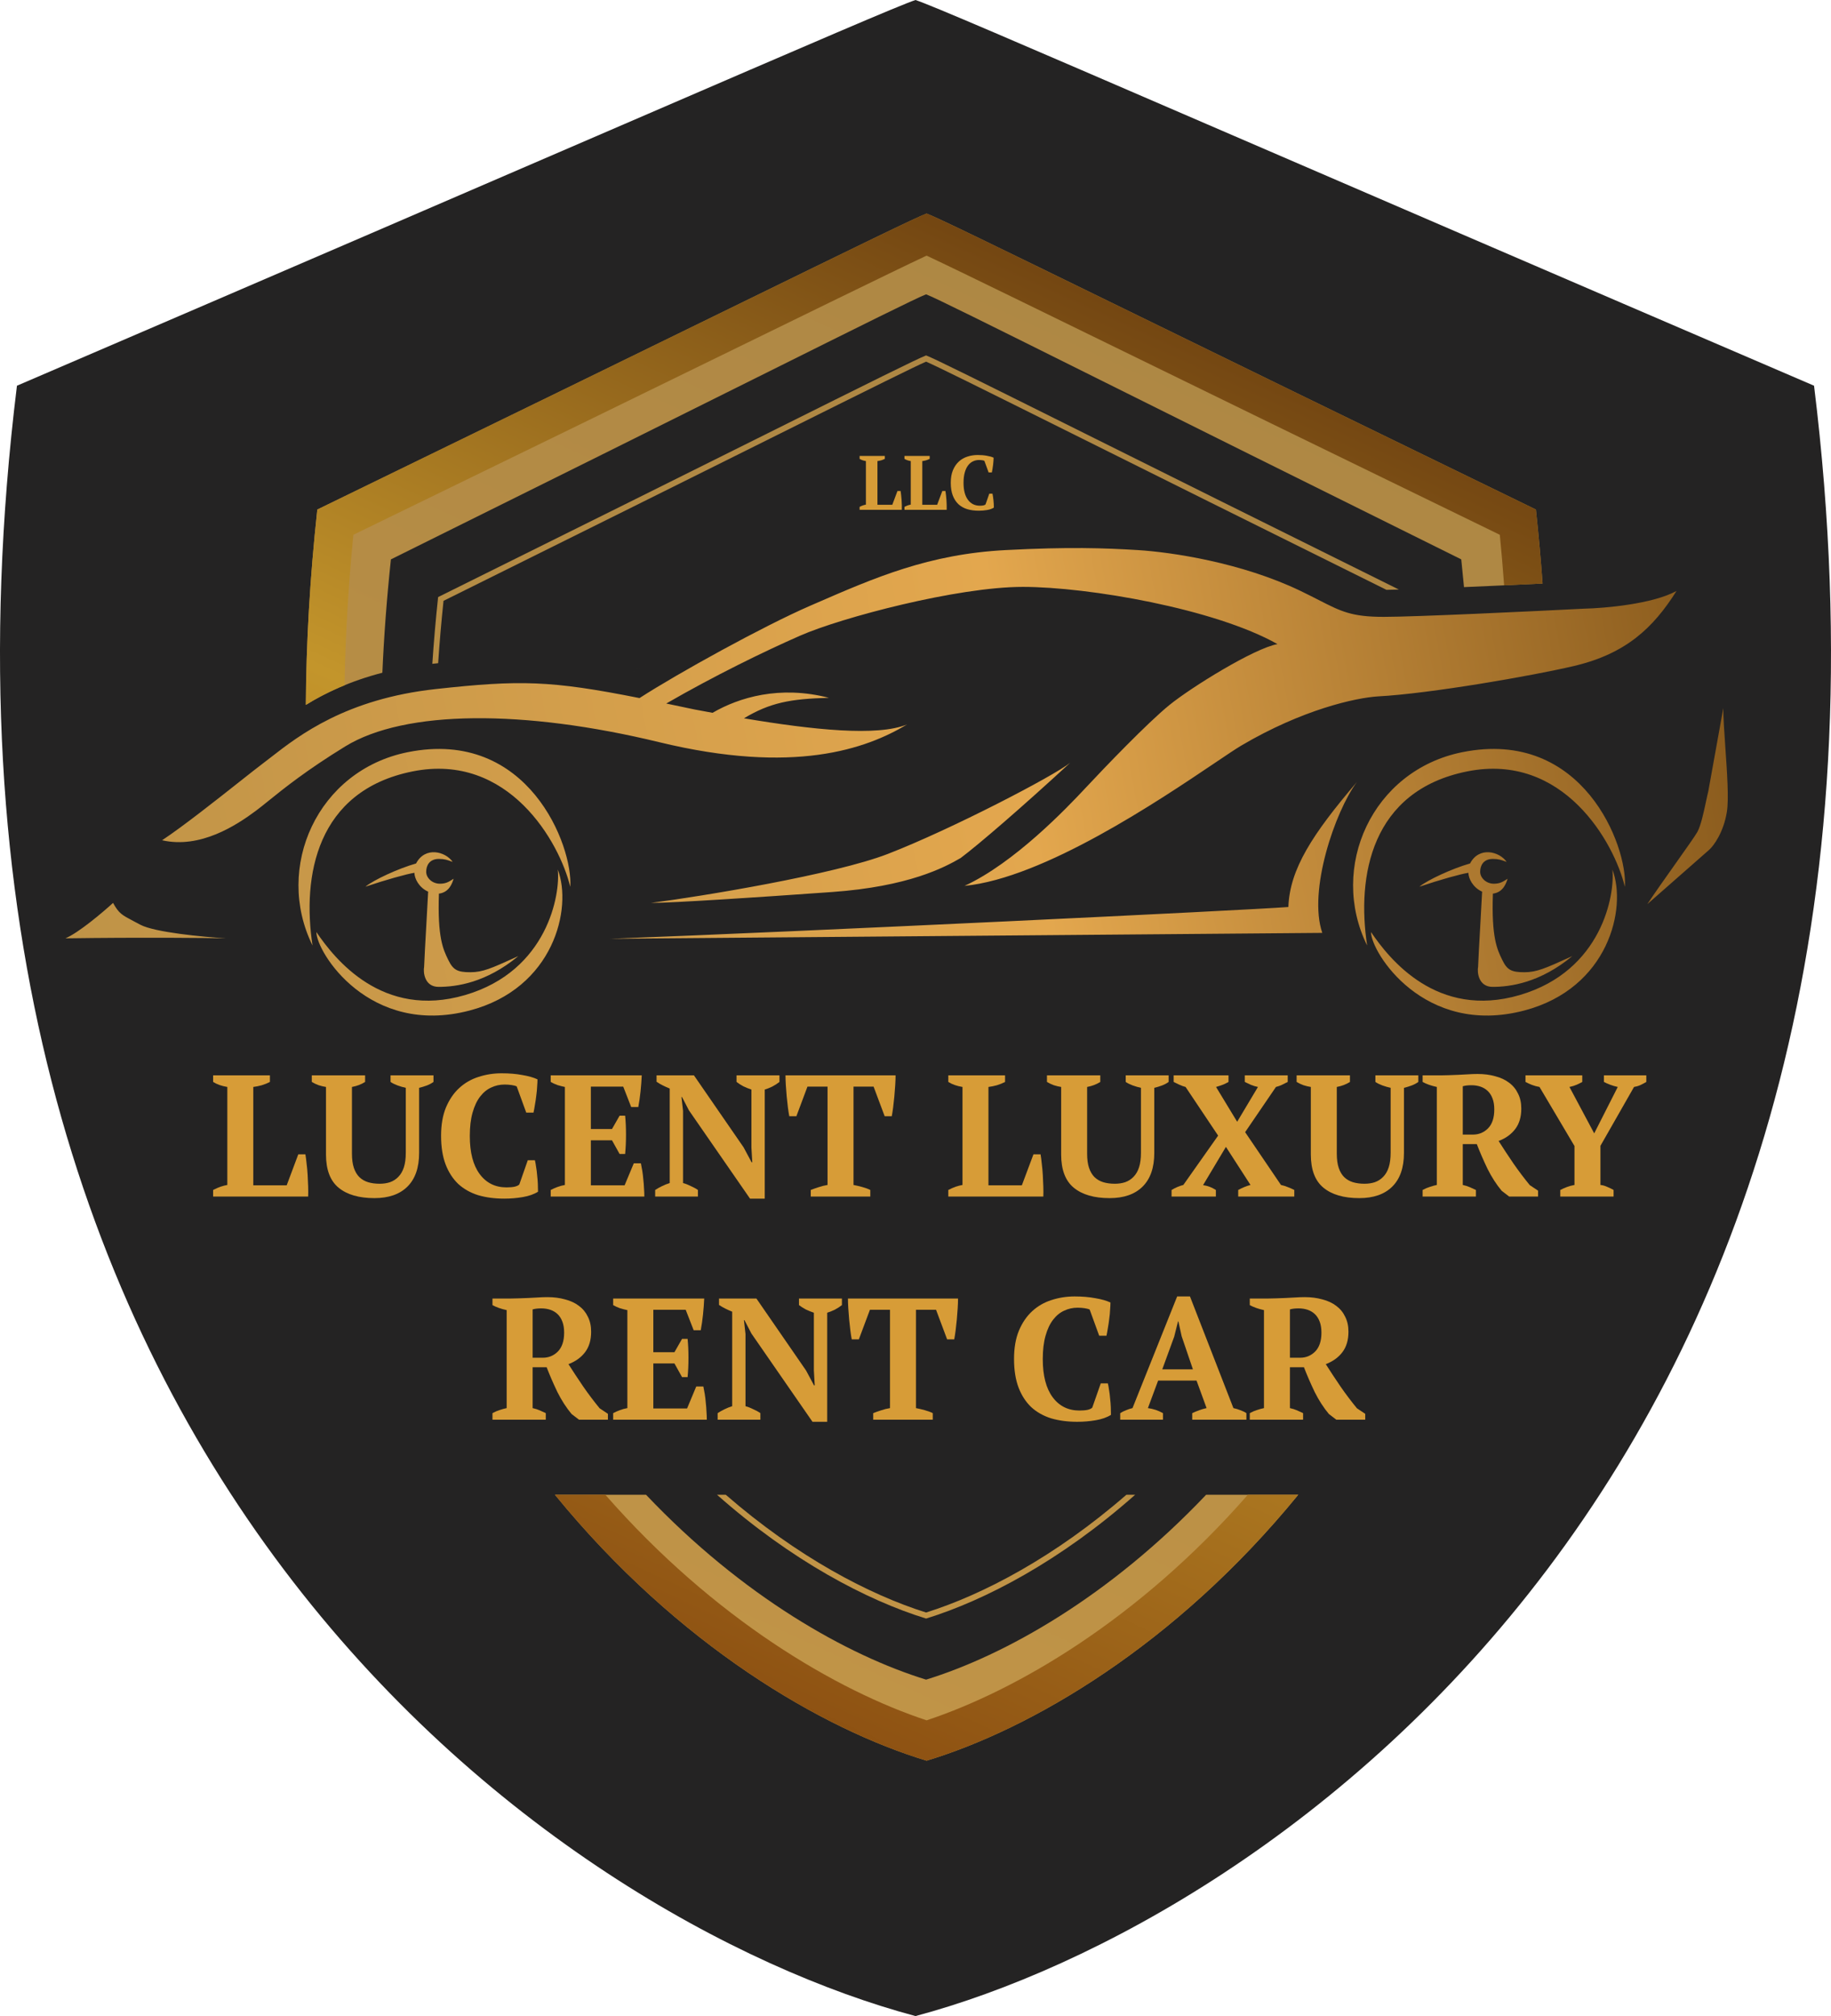 <?xml version="1.0" encoding="UTF-8"?> <svg xmlns="http://www.w3.org/2000/svg" width="952" height="1048" viewBox="0 0 952 1048" fill="none"><path d="M324.699 64.463C425.385 21.002 467.531 2.809 476 0C484.469 2.809 526.614 21.002 627.3 64.463C699.468 95.615 801.711 139.748 943.186 200.505C1012.06 760.265 660.425 998.735 476 1048C291.575 998.735 -60.058 760.265 8.814 200.505C150.288 139.749 252.531 95.615 324.699 64.463Z" fill="#242323"></path><path fill-rule="evenodd" clip-rule="evenodd" d="M584.311 160.445L584.314 160.447L584.361 160.47L584.363 160.471C633.298 184.377 702.626 218.245 798.555 264.869C799.973 277.917 801.129 290.737 802.032 303.333C788.817 303.971 773.364 304.687 759.045 305.291C759.756 305.261 760.47 305.231 761.186 305.2C760.748 300.426 760.271 295.617 759.755 290.773C675.503 249.03 614.613 218.707 571.631 197.302L571.618 197.295L571.617 197.294L571.615 197.294C511.649 167.431 486.548 154.93 481.504 153C476.46 154.93 451.359 167.431 391.392 197.295L391.391 197.295L391.387 197.297L391.377 197.302C348.396 218.707 287.505 249.03 203.254 290.773C201.094 311.024 199.629 330.662 198.807 349.702C182.076 354.027 168.981 360.254 159.02 366.421C159.208 334.218 161.12 300.386 164.981 264.869C260.911 218.244 330.24 184.376 379.175 160.47C447.446 127.118 476.024 113.156 481.768 111C487.51 113.156 516.076 127.111 584.311 160.445ZM320.9 347.249C323.667 347.769 326.558 348.328 329.59 348.929C332.307 347.171 335.468 345.205 338.962 343.091C335.476 345.198 332.316 347.164 329.588 348.928C326.557 348.328 323.666 347.769 320.9 347.249ZM627.117 777H675.009C610.835 855.562 535.741 898.926 481.768 915.243C427.794 898.926 352.701 855.562 288.526 777H335.892C386.214 830.055 440.723 860.545 481.504 873.113C522.286 860.545 576.795 830.055 627.117 777ZM358.499 356C358.499 356 358.499 356 358.499 356C358.216 356.2 357.939 356.391 357.668 356.574C357.668 356.574 357.668 356.574 357.668 356.574C357.939 356.391 358.216 356.2 358.499 356Z" fill="url(#paint0_linear_4886_2709)"></path><path fill-rule="evenodd" clip-rule="evenodd" d="M481.768 111C482.735 111.363 484.349 112.061 486.691 113.129L486.903 113.226C498.612 118.579 527.908 132.891 584.304 160.442L584.313 160.446L584.361 160.47L584.363 160.471L584.365 160.472C633.3 184.377 702.627 218.245 798.555 264.869C799.973 277.917 801.129 290.737 802.032 303.333C795.755 303.636 788.974 303.957 782.048 304.275C781.424 295.625 780.677 286.865 779.806 277.993C689.026 233.86 622.811 201.512 575.591 178.444L575.582 178.44C541.427 161.755 517.261 149.949 500.91 142.042C492.729 138.086 486.575 135.14 482.136 133.06L481.768 132.888L481.4 133.06C476.961 135.14 470.807 138.086 462.626 142.042C446.275 149.949 422.108 161.755 387.954 178.44L387.947 178.443C340.727 201.511 274.511 233.859 183.729 277.993C181.068 305.095 179.574 331.156 179.138 356.206C171.358 359.39 164.682 362.915 159.02 366.421C159.208 334.218 161.12 300.386 164.981 264.869C260.911 218.244 330.24 184.376 379.175 160.47C437.32 132.065 466.673 117.725 477.65 112.763L477.655 112.761C479.564 111.898 480.917 111.32 481.768 111ZM288.526 777C352.701 855.562 427.794 898.926 481.768 915.243C535.741 898.926 610.835 855.562 675.009 777H648.817C592.027 841.813 528.507 878.782 481.768 894.265C435.029 878.782 371.509 841.813 314.718 777H288.526Z" fill="url(#paint1_linear_4886_2709)"></path><path fill-rule="evenodd" clip-rule="evenodd" d="M400.675 227.825C428.018 214.208 447.402 204.555 460.527 198.085C472.018 192.421 478.584 189.261 481.504 187.996C484.424 189.261 490.99 192.421 502.481 198.085C515.606 204.555 534.991 214.209 562.334 227.825L562.348 227.833C599.291 246.23 650.745 271.854 720.871 306.613C722.765 306.58 724.93 306.529 727.322 306.462C654.566 270.406 601.507 243.982 563.671 225.14L563.668 225.138C508.991 197.909 486.103 186.511 481.504 184.751C476.905 186.511 454.018 197.909 399.34 225.138L399.339 225.139L399.338 225.14C360.146 244.657 304.621 272.309 227.791 310.375C226.533 322.167 225.534 333.732 224.78 345.073C225.807 344.961 226.816 344.851 227.809 344.743C228.52 334.137 229.448 323.334 230.601 312.331C306.668 274.64 361.734 247.217 400.675 227.825ZM377.346 777H372.797C411.434 811.229 450.75 831.884 481.504 841.362C512.258 831.884 551.574 811.229 590.211 777H585.663C548.537 809.289 511.026 828.964 481.504 838.22C451.982 828.964 414.471 809.289 377.346 777Z" fill="url(#paint2_linear_4886_2709)"></path><path d="M670.682 731.97C672.062 732.27 673.292 732.66 674.372 733.14C675.452 733.62 676.502 734.1 677.522 734.58V738H649.802V734.58C651.122 733.86 652.382 733.32 653.582 732.96C654.782 732.54 655.982 732.21 657.182 731.97V681.03C654.182 680.37 651.722 679.5 649.802 678.42V675H659.342C660.542 675 661.892 674.97 663.392 674.91C664.952 674.85 666.572 674.79 668.252 674.73C669.932 674.61 671.642 674.52 673.382 674.46C675.122 674.34 676.802 674.28 678.422 674.28C681.722 674.28 684.752 674.67 687.512 675.45C690.332 676.17 692.732 677.28 694.712 678.78C696.752 680.28 698.312 682.17 699.392 684.45C700.532 686.67 701.102 689.28 701.102 692.28C701.102 696.6 700.052 700.14 697.952 702.9C695.852 705.66 692.972 707.73 689.312 709.11C691.712 712.89 694.262 716.76 696.962 720.72C699.662 724.62 702.512 728.4 705.512 732.06L709.832 734.94V738H694.802L690.932 735.03C688.172 731.73 685.712 727.92 683.552 723.6C681.452 719.22 679.592 714.93 677.972 710.73H670.682V731.97ZM675.182 680.13C673.322 680.13 671.822 680.31 670.682 680.67V705.78H675.992C679.052 705.78 681.662 704.7 683.822 702.54C685.982 700.32 687.062 697.05 687.062 692.73C687.062 690.51 686.762 688.62 686.162 687.06C685.562 685.44 684.722 684.12 683.642 683.1C682.562 682.08 681.302 681.33 679.862 680.85C678.422 680.37 676.862 680.13 675.182 680.13Z" fill="#D79C37"></path><path d="M604.666 738H582.436V734.58C583.396 733.98 584.416 733.47 585.496 733.05C586.636 732.57 587.746 732.21 588.826 731.97L612.046 673.92H618.706L641.296 731.97C642.496 732.21 643.696 732.57 644.896 733.05C646.096 733.47 647.146 733.98 648.046 734.58V738H619.876V734.58C621.016 734.04 622.246 733.53 623.566 733.05C624.886 732.57 626.146 732.21 627.346 731.97L622.126 717.66H602.146L596.836 731.97C599.596 732.33 602.206 733.2 604.666 734.58V738ZM604.306 711.81H620.236L614.386 694.62L612.676 686.88H612.496L610.516 694.8L604.306 711.81Z" fill="#D79C37"></path><path d="M572.324 719.1H576.014C576.254 720.06 576.464 721.23 576.644 722.61C576.884 723.93 577.064 725.37 577.184 726.93C577.364 728.43 577.484 729.93 577.544 731.43C577.604 732.93 577.634 734.28 577.634 735.48C575.534 736.8 572.894 737.73 569.714 738.27C566.594 738.81 563.384 739.08 560.084 739.08C555.104 739.08 550.574 738.48 546.494 737.28C542.474 736.02 539.024 734.07 536.144 731.43C533.324 728.73 531.134 725.34 529.574 721.26C528.014 717.12 527.234 712.17 527.234 706.41C527.234 700.71 528.074 695.82 529.754 691.74C531.494 687.6 533.804 684.21 536.684 681.57C539.564 678.93 542.894 677.01 546.674 675.81C550.514 674.55 554.534 673.92 558.734 673.92C562.694 673.92 566.264 674.22 569.444 674.82C572.684 675.36 575.324 676.11 577.364 677.07C577.364 678.03 577.304 679.26 577.184 680.76C577.124 682.26 576.974 683.85 576.734 685.53C576.554 687.15 576.314 688.77 576.014 690.39C575.774 691.95 575.534 693.27 575.294 694.35H571.514L566.564 680.76C566.024 680.46 565.154 680.22 563.954 680.04C562.754 679.86 561.524 679.77 560.264 679.77C557.804 679.77 555.494 680.28 553.334 681.3C551.174 682.26 549.254 683.82 547.574 685.98C545.894 688.14 544.574 690.93 543.614 694.35C542.654 697.71 542.174 701.76 542.174 706.5C542.174 715.08 543.884 721.68 547.304 726.3C550.724 730.92 555.374 733.23 561.254 733.23C562.934 733.23 564.344 733.11 565.484 732.87C566.684 732.57 567.494 732.18 567.914 731.7L572.324 719.1Z" fill="#D79C37"></path><path d="M484.975 738H454.015V734.58C455.215 734.1 456.565 733.62 458.065 733.14C459.625 732.6 461.185 732.21 462.745 731.97V680.85H452.305L446.545 696.24H442.855C442.615 695.04 442.375 693.51 442.135 691.65C441.895 689.79 441.685 687.87 441.505 685.89C441.325 683.91 441.175 681.96 441.055 680.04C440.935 678.06 440.875 676.38 440.875 675H498.115C498.115 676.44 498.055 678.12 497.935 680.04C497.815 681.96 497.665 683.91 497.485 685.89C497.305 687.87 497.095 689.79 496.855 691.65C496.615 693.45 496.375 694.98 496.135 696.24H492.445L486.685 680.85H476.245V731.97C477.805 732.27 479.335 732.63 480.835 733.05C482.395 733.47 483.775 733.98 484.975 734.58V738Z" fill="#D79C37"></path><path d="M415.422 675H437.742V678.42C436.602 679.32 435.342 680.13 433.962 680.85C432.582 681.51 431.292 682.02 430.092 682.38V739.08H422.442L390.672 693.18L387.072 686.25H386.802L387.612 693.45V730.98C388.812 731.28 390.132 731.79 391.572 732.51C393.072 733.17 394.332 733.86 395.352 734.58V738H373.122V734.58C374.202 733.86 375.372 733.2 376.632 732.6C377.952 731.94 379.302 731.4 380.682 730.98V681.84C379.482 681.36 378.282 680.82 377.082 680.22C375.882 679.62 374.802 678.99 373.842 678.33V675H393.282L419.112 712.44L423.252 720.18H423.612L423.162 712.44V682.38C421.722 681.9 420.312 681.33 418.932 680.67C417.612 679.95 416.442 679.2 415.422 678.42V675Z" fill="#D79C37"></path><path d="M366.146 675C366.026 677.7 365.816 680.49 365.516 683.37C365.216 686.25 364.826 688.95 364.346 691.47H360.656L356.516 680.85H339.686V702.9H350.666L354.626 695.97H357.506C357.806 698.91 357.956 702.18 357.956 705.78C357.956 709.38 357.806 712.74 357.506 715.86H354.626L350.666 708.75H339.686V732.15H357.236L362.006 720.72H365.696C365.936 721.86 366.176 723.15 366.416 724.59C366.656 726.03 366.836 727.53 366.956 729.09C367.136 730.59 367.256 732.12 367.316 733.68C367.436 735.24 367.496 736.68 367.496 738H318.806V734.58C319.826 734.04 320.966 733.53 322.226 733.05C323.486 732.57 324.806 732.21 326.186 731.97V681.03C324.986 680.79 323.696 680.46 322.316 680.04C320.996 679.56 319.826 679.02 318.806 678.42V675H366.146Z" fill="#D79C37"></path><path d="M276.932 731.97C278.312 732.27 279.542 732.66 280.622 733.14C281.702 733.62 282.752 734.1 283.772 734.58V738H256.052V734.58C257.372 733.86 258.632 733.32 259.832 732.96C261.032 732.54 262.232 732.21 263.432 731.97V681.03C260.432 680.37 257.972 679.5 256.052 678.42V675H265.592C266.792 675 268.142 674.97 269.642 674.91C271.202 674.85 272.822 674.79 274.502 674.73C276.182 674.61 277.892 674.52 279.632 674.46C281.372 674.34 283.052 674.28 284.672 674.28C287.972 674.28 291.002 674.67 293.762 675.45C296.582 676.17 298.982 677.28 300.962 678.78C303.002 680.28 304.562 682.17 305.642 684.45C306.782 686.67 307.352 689.28 307.352 692.28C307.352 696.6 306.302 700.14 304.202 702.9C302.102 705.66 299.222 707.73 295.562 709.11C297.962 712.89 300.512 716.76 303.212 720.72C305.912 724.62 308.762 728.4 311.762 732.06L316.082 734.94V738H301.052L297.182 735.03C294.422 731.73 291.962 727.92 289.802 723.6C287.702 719.22 285.842 714.93 284.222 710.73H276.932V731.97ZM281.432 680.13C279.572 680.13 278.072 680.31 276.932 680.67V705.78H282.242C285.302 705.78 287.912 704.7 290.072 702.54C292.232 700.32 293.312 697.05 293.312 692.73C293.312 690.51 293.012 688.62 292.412 687.06C291.812 685.44 290.972 684.12 289.892 683.1C288.812 682.08 287.552 681.33 286.112 680.85C284.672 680.37 283.112 680.13 281.432 680.13Z" fill="#D79C37"></path><path d="M833.923 559H855.973V562.42C855.073 562.96 854.053 563.5 852.913 564.04C851.833 564.52 850.723 564.85 849.583 565.03L832.123 595.63V615.97C833.323 616.09 834.493 616.42 835.633 616.96C836.833 617.44 837.943 617.98 838.963 618.58V622H811.243V618.58C812.263 618.04 813.403 617.53 814.663 617.05C815.923 616.57 817.243 616.21 818.623 615.97V595.72L800.443 565.03C799.063 564.79 797.743 564.43 796.483 563.95C795.283 563.47 794.173 562.96 793.153 562.42V559H822.673V562.42C821.833 562.9 820.873 563.38 819.793 563.86C818.713 564.34 817.453 564.73 816.013 565.03L828.883 589.15L841.123 565.03C839.743 564.73 838.423 564.34 837.163 563.86C835.903 563.38 834.823 562.9 833.923 562.42V559Z" fill="#D79C37"></path><path d="M760.55 615.97C761.93 616.27 763.16 616.66 764.24 617.14C765.32 617.62 766.37 618.1 767.39 618.58V622H739.67V618.58C740.99 617.86 742.25 617.32 743.45 616.96C744.65 616.54 745.85 616.21 747.05 615.97V565.03C744.05 564.37 741.59 563.5 739.67 562.42V559H749.21C750.41 559 751.76 558.97 753.26 558.91C754.82 558.85 756.44 558.79 758.12 558.73C759.8 558.61 761.51 558.52 763.25 558.46C764.99 558.34 766.67 558.28 768.29 558.28C771.59 558.28 774.62 558.67 777.38 559.45C780.2 560.17 782.6 561.28 784.58 562.78C786.62 564.28 788.18 566.17 789.26 568.45C790.4 570.67 790.97 573.28 790.97 576.28C790.97 580.6 789.92 584.14 787.82 586.9C785.72 589.66 782.84 591.73 779.18 593.11C781.58 596.89 784.13 600.76 786.83 604.72C789.53 608.62 792.38 612.4 795.38 616.06L799.7 618.94V622H784.67L780.8 619.03C778.04 615.73 775.58 611.92 773.42 607.6C771.32 603.22 769.46 598.93 767.84 594.73H760.55V615.97ZM765.05 564.13C763.19 564.13 761.69 564.31 760.55 564.67V589.78H765.86C768.92 589.78 771.53 588.7 773.69 586.54C775.85 584.32 776.93 581.05 776.93 576.73C776.93 574.51 776.63 572.62 776.03 571.06C775.43 569.44 774.59 568.12 773.51 567.1C772.43 566.08 771.17 565.33 769.73 564.85C768.29 564.37 766.73 564.13 765.05 564.13Z" fill="#D79C37"></path><path d="M674.164 559H701.884V562.42C699.904 563.68 697.624 564.55 695.044 565.03V599.68C695.044 602.62 695.374 605.08 696.034 607.06C696.694 609.04 697.654 610.66 698.914 611.92C700.174 613.12 701.674 613.99 703.414 614.53C705.214 615.07 707.224 615.34 709.444 615.34C711.424 615.34 713.224 615.07 714.844 614.53C716.524 613.93 717.964 613 719.164 611.74C720.424 610.48 721.384 608.83 722.044 606.79C722.704 604.75 723.034 602.23 723.034 599.23V565.48C721.654 565.18 720.214 564.76 718.714 564.22C717.274 563.68 716.074 563.08 715.114 562.42V559H737.434V562.42C736.354 563.2 735.154 563.83 733.834 564.31C732.514 564.79 731.224 565.18 729.964 565.48V599.32C729.964 607 727.924 612.85 723.844 616.87C719.824 620.83 714.124 622.81 706.744 622.81C698.704 622.81 692.494 621.01 688.114 617.41C683.734 613.81 681.544 608.05 681.544 600.13V565.03C680.344 564.85 679.084 564.55 677.764 564.13C676.444 563.65 675.244 563.08 674.164 562.42V559Z" fill="#D79C37"></path><path d="M647.206 559H669.526V562.42C668.626 562.9 667.666 563.38 666.646 563.86C665.686 564.34 664.606 564.73 663.406 565.03L647.386 588.52L666.016 615.97C667.396 616.27 668.626 616.66 669.706 617.14C670.846 617.56 671.926 618.04 672.946 618.58V622H643.786V618.58C644.746 618.04 645.736 617.56 646.756 617.14C647.836 616.66 648.976 616.27 650.176 615.97L637.396 596.17L625.516 616.06C626.776 616.24 627.946 616.54 629.026 616.96C630.106 617.38 631.156 617.92 632.176 618.58V622H609.136V618.58C611.116 617.38 613.156 616.51 615.256 615.97L633.346 590.32L616.426 565.03C615.286 564.73 614.206 564.34 613.186 563.86C612.166 563.38 611.176 562.9 610.216 562.42V559H638.746V562.42C638.026 562.84 637.126 563.29 636.046 563.77C634.966 564.19 633.706 564.61 632.266 565.03L643.246 583.12L654.046 565.03C652.846 564.79 651.646 564.43 650.446 563.95C649.246 563.41 648.166 562.9 647.206 562.42V559Z" fill="#D79C37"></path><path d="M544.35 559H572.07V562.42C570.09 563.68 567.81 564.55 565.23 565.03V599.68C565.23 602.62 565.56 605.08 566.22 607.06C566.88 609.04 567.84 610.66 569.1 611.92C570.36 613.12 571.86 613.99 573.6 614.53C575.4 615.07 577.41 615.34 579.63 615.34C581.61 615.34 583.41 615.07 585.03 614.53C586.71 613.93 588.15 613 589.35 611.74C590.61 610.48 591.57 608.83 592.23 606.79C592.89 604.75 593.22 602.23 593.22 599.23V565.48C591.84 565.18 590.4 564.76 588.9 564.22C587.46 563.68 586.26 563.08 585.3 562.42V559H607.62V562.42C606.54 563.2 605.34 563.83 604.02 564.31C602.7 564.79 601.41 565.18 600.15 565.48V599.32C600.15 607 598.11 612.85 594.03 616.87C590.01 620.83 584.31 622.81 576.93 622.81C568.89 622.81 562.68 621.01 558.3 617.41C553.92 613.81 551.73 608.05 551.73 600.13V565.03C550.53 564.85 549.27 564.55 547.95 564.13C546.63 563.65 545.43 563.08 544.35 562.42V559Z" fill="#D79C37"></path><path d="M493.049 559H522.569V562.42C521.309 563.08 519.899 563.65 518.339 564.13C516.839 564.55 515.369 564.85 513.929 565.03V616.15H531.299L537.329 600.04H541.019C541.259 601.42 541.469 603.04 541.649 604.9C541.889 606.76 542.069 608.71 542.189 610.75C542.309 612.79 542.399 614.8 542.459 616.78C542.519 618.76 542.519 620.5 542.459 622H493.049V618.58C494.429 617.86 495.719 617.29 496.919 616.87C498.179 616.45 499.349 616.15 500.429 615.97V565.03C497.489 564.55 495.029 563.68 493.049 562.42V559Z" fill="#D79C37"></path><path d="M452.499 622H421.539V618.58C422.739 618.1 424.089 617.62 425.589 617.14C427.149 616.6 428.709 616.21 430.269 615.97V564.85H419.829L414.069 580.24H410.379C410.139 579.04 409.899 577.51 409.659 575.65C409.419 573.79 409.209 571.87 409.029 569.89C408.849 567.91 408.699 565.96 408.579 564.04C408.459 562.06 408.399 560.38 408.399 559H465.639C465.639 560.44 465.579 562.12 465.459 564.04C465.339 565.96 465.189 567.91 465.009 569.89C464.829 571.87 464.619 573.79 464.379 575.65C464.139 577.45 463.899 578.98 463.659 580.24H459.969L454.209 564.85H443.769V615.97C445.329 616.27 446.859 616.63 448.359 617.05C449.919 617.47 451.299 617.98 452.499 618.58V622Z" fill="#D79C37"></path><path d="M382.946 559H405.266V562.42C404.126 563.32 402.866 564.13 401.486 564.85C400.106 565.51 398.816 566.02 397.617 566.38V623.08H389.966L358.196 577.18L354.596 570.25H354.326L355.136 577.45V614.98C356.336 615.28 357.656 615.79 359.096 616.51C360.596 617.17 361.856 617.86 362.876 618.58V622H340.646V618.58C341.726 617.86 342.896 617.2 344.156 616.6C345.476 615.94 346.826 615.4 348.206 614.98V565.84C347.006 565.36 345.806 564.82 344.606 564.22C343.406 563.62 342.326 562.99 341.366 562.33V559H360.806L386.636 596.44L390.776 604.18H391.136L390.686 596.44V566.38C389.246 565.9 387.836 565.33 386.456 564.67C385.136 563.95 383.966 563.2 382.946 562.42V559Z" fill="#D79C37"></path><path d="M333.67 559C333.55 561.7 333.34 564.49 333.04 567.37C332.74 570.25 332.35 572.95 331.87 575.47H328.18L324.04 564.85H307.21V586.9H318.19L322.15 579.97H325.03C325.33 582.91 325.48 586.18 325.48 589.78C325.48 593.38 325.33 596.74 325.03 599.86H322.15L318.19 592.75H307.21V616.15H324.76L329.53 604.72H333.22C333.46 605.86 333.7 607.15 333.94 608.59C334.18 610.03 334.36 611.53 334.48 613.09C334.66 614.59 334.78 616.12 334.84 617.68C334.96 619.24 335.02 620.68 335.02 622H286.33V618.58C287.35 618.04 288.49 617.53 289.75 617.05C291.01 616.57 292.33 616.21 293.71 615.97V565.03C292.51 564.79 291.22 564.46 289.84 564.04C288.52 563.56 287.35 563.02 286.33 562.42V559H333.67Z" fill="#D79C37"></path><path d="M274.419 603.1H278.109C278.349 604.06 278.559 605.23 278.739 606.61C278.979 607.93 279.159 609.37 279.279 610.93C279.459 612.43 279.579 613.93 279.639 615.43C279.699 616.93 279.729 618.28 279.729 619.48C277.629 620.8 274.989 621.73 271.809 622.27C268.689 622.81 265.479 623.08 262.179 623.08C257.199 623.08 252.669 622.48 248.589 621.28C244.569 620.02 241.119 618.07 238.239 615.43C235.419 612.73 233.229 609.34 231.669 605.26C230.109 601.12 229.329 596.17 229.329 590.41C229.329 584.71 230.169 579.82 231.849 575.74C233.589 571.6 235.899 568.21 238.779 565.57C241.659 562.93 244.989 561.01 248.769 559.81C252.609 558.55 256.629 557.92 260.829 557.92C264.789 557.92 268.359 558.22 271.539 558.82C274.779 559.36 277.419 560.11 279.459 561.07C279.459 562.03 279.399 563.26 279.279 564.76C279.219 566.26 279.069 567.85 278.829 569.53C278.649 571.15 278.409 572.77 278.109 574.39C277.869 575.95 277.629 577.27 277.389 578.35H273.609L268.659 564.76C268.119 564.46 267.249 564.22 266.049 564.04C264.849 563.86 263.619 563.77 262.359 563.77C259.899 563.77 257.589 564.28 255.429 565.3C253.269 566.26 251.349 567.82 249.669 569.98C247.989 572.14 246.669 574.93 245.709 578.35C244.749 581.71 244.269 585.76 244.269 590.5C244.269 599.08 245.979 605.68 249.399 610.3C252.819 614.92 257.469 617.23 263.349 617.23C265.029 617.23 266.439 617.11 267.579 616.87C268.779 616.57 269.589 616.18 270.009 615.7L274.419 603.1Z" fill="#D79C37"></path><path d="M162.113 559H189.833V562.42C187.853 563.68 185.573 564.55 182.993 565.03V599.68C182.993 602.62 183.323 605.08 183.983 607.06C184.643 609.04 185.603 610.66 186.863 611.92C188.123 613.12 189.623 613.99 191.363 614.53C193.163 615.07 195.173 615.34 197.393 615.34C199.373 615.34 201.173 615.07 202.793 614.53C204.473 613.93 205.913 613 207.113 611.74C208.373 610.48 209.333 608.83 209.993 606.79C210.653 604.75 210.983 602.23 210.983 599.23V565.48C209.603 565.18 208.163 564.76 206.663 564.22C205.223 563.68 204.023 563.08 203.063 562.42V559H225.383V562.42C224.303 563.2 223.103 563.83 221.783 564.31C220.463 564.79 219.173 565.18 217.913 565.48V599.32C217.913 607 215.873 612.85 211.793 616.87C207.773 620.83 202.073 622.81 194.693 622.81C186.653 622.81 180.443 621.01 176.063 617.41C171.683 613.81 169.493 608.05 169.493 600.13V565.03C168.293 564.85 167.033 564.55 165.713 564.13C164.393 563.65 163.193 563.08 162.113 562.42V559Z" fill="#D79C37"></path><path d="M110.812 559H140.333V562.42C139.073 563.08 137.663 563.65 136.103 564.13C134.603 564.55 133.133 564.85 131.693 565.03V616.15H149.063L155.093 600.04H158.783C159.023 601.42 159.233 603.04 159.413 604.9C159.653 606.76 159.833 608.71 159.953 610.75C160.073 612.79 160.163 614.8 160.222 616.78C160.283 618.76 160.283 620.5 160.222 622H110.812V618.58C112.192 617.86 113.483 617.29 114.683 616.87C115.943 616.45 117.113 616.15 118.193 615.97V565.03C115.253 564.55 112.793 563.68 110.812 562.42V559Z" fill="#D79C37"></path><path d="M514.377 256.6H516.017C516.124 257.027 516.217 257.547 516.297 258.16C516.404 258.747 516.484 259.387 516.537 260.08C516.617 260.747 516.67 261.413 516.697 262.08C516.724 262.747 516.737 263.347 516.737 263.88C515.804 264.467 514.63 264.88 513.217 265.12C511.83 265.36 510.404 265.48 508.937 265.48C506.724 265.48 504.71 265.213 502.897 264.68C501.11 264.12 499.577 263.253 498.297 262.08C497.044 260.88 496.07 259.373 495.377 257.56C494.684 255.72 494.337 253.52 494.337 250.96C494.337 248.427 494.71 246.253 495.457 244.44C496.23 242.6 497.257 241.093 498.537 239.92C499.817 238.747 501.297 237.893 502.977 237.36C504.684 236.8 506.47 236.52 508.337 236.52C510.097 236.52 511.684 236.653 513.097 236.92C514.537 237.16 515.71 237.493 516.617 237.92C516.617 238.347 516.59 238.893 516.537 239.56C516.51 240.227 516.444 240.933 516.337 241.68C516.257 242.4 516.15 243.12 516.017 243.84C515.91 244.533 515.804 245.12 515.697 245.6H514.017L511.817 239.56C511.577 239.427 511.19 239.32 510.657 239.24C510.124 239.16 509.577 239.12 509.017 239.12C507.924 239.12 506.897 239.347 505.937 239.8C504.977 240.227 504.124 240.92 503.377 241.88C502.63 242.84 502.044 244.08 501.617 245.6C501.19 247.093 500.977 248.893 500.977 251C500.977 254.813 501.737 257.747 503.257 259.8C504.777 261.853 506.844 262.88 509.457 262.88C510.204 262.88 510.83 262.827 511.337 262.72C511.87 262.587 512.23 262.413 512.417 262.2L514.377 256.6Z" fill="#D79C37"></path><path d="M470.257 237H483.377V238.52C482.817 238.813 482.19 239.067 481.497 239.28C480.83 239.467 480.177 239.6 479.537 239.68V262.4H487.257L489.937 255.24H491.577C491.684 255.853 491.777 256.573 491.857 257.4C491.964 258.227 492.044 259.093 492.097 260C492.15 260.907 492.19 261.8 492.217 262.68C492.244 263.56 492.244 264.333 492.217 265H470.257V263.48C470.87 263.16 471.444 262.907 471.977 262.72C472.537 262.533 473.057 262.4 473.537 262.32V239.68C472.23 239.467 471.137 239.08 470.257 238.52V237Z" fill="#D79C37"></path><path d="M446.937 237H460.057V238.52C459.497 238.813 458.87 239.067 458.177 239.28C457.51 239.467 456.857 239.6 456.217 239.68V262.4H463.937L466.617 255.24H468.257C468.363 255.853 468.457 256.573 468.537 257.4C468.643 258.227 468.723 259.093 468.777 260C468.83 260.907 468.87 261.8 468.897 262.68C468.923 263.56 468.923 264.333 468.897 265H446.937V263.48C447.55 263.16 448.123 262.907 448.657 262.72C449.217 262.533 449.737 262.4 450.217 262.32V239.68C448.91 239.467 447.817 239.08 446.937 238.52V237Z" fill="#D79C37"></path><path fill-rule="evenodd" clip-rule="evenodd" d="M346.407 365.708C351.027 366.668 355.925 367.699 361.139 368.806C364.256 369.39 367.376 369.968 370.49 370.534C384.143 362.585 405.313 356.12 430.999 362.743C410.847 363.242 400.252 365.326 386.809 373.395C422.946 379.454 456.109 382.907 471.602 376.595C450.359 389.34 412.83 402.794 342.729 385.8C272.628 368.806 210.655 368.881 179.499 388C159.368 400.353 147.615 409.832 139.593 416.302L139.592 416.302C137.075 418.333 134.925 420.067 132.999 421.5C122.85 429.053 104.101 441.314 84.274 436.783C95.134 429.599 112.61 415.784 124.851 406.109L124.851 406.109L124.853 406.107L124.855 406.106L124.856 406.105L124.857 406.104L124.857 406.104L124.859 406.102L124.861 406.101C129.909 402.11 134.066 398.825 136.499 397C137.842 395.993 139.281 394.874 140.83 393.669C155.433 382.311 179.869 363.306 226.601 358.184C270.34 353.391 286.195 353.667 332.508 362.875C352.666 349.85 397.047 325.403 421.034 314.974C421.889 314.602 422.741 314.231 423.591 313.862C455.102 300.15 483.008 288.007 523 285.938C555.856 284.239 574.001 284.876 591.5 285.938C608.999 287 645.499 292.4 676.242 307.203C679.846 308.938 682.896 310.497 685.611 311.885C697.299 317.859 702.772 320.657 719.436 320.657C735.864 320.657 795.674 317.825 823.526 316.409C834.383 316.173 859.214 314.001 871.676 307.203C859.639 326.321 845.477 339.775 818.569 346.148C797.043 351.246 743.407 360.584 716.499 362C704.933 362.708 677.222 368.806 645.499 387.5C642.634 389.188 637.817 392.433 631.55 396.655C602.626 416.139 542.821 456.426 501.499 460.5C527.499 448.5 554.586 420.121 564.499 409.5C574.412 398.878 596.669 375.706 607.999 366.5C619.329 357.294 652.167 336.943 664.204 334.819C631.632 316.409 565.779 305.076 531.791 305.076C497.802 305.076 437.474 321.011 416 330.438C397.136 338.72 371.498 351.236 346.407 365.708ZM888.211 411.29L896 368.097C896 373.238 896.522 380.736 897.073 388.64V388.641V388.642V388.643C897.962 401.423 898.926 415.262 897.876 421.912C896.176 432.675 891.031 439.614 888.671 441.738L856.499 470C860.078 464.573 865.864 456.407 871.091 449.028C876.55 441.323 881.401 434.475 882.499 432.5C884.329 429.206 885.782 422.405 886.984 416.775L886.985 416.774C887.425 414.713 887.832 412.808 888.211 411.29ZM58.783 469.354C53.355 474.311 40.798 484.932 34 487.765C74.22 487.198 106.462 487.529 117.555 487.765C105.754 487.057 80.309 484.649 72.945 480.684C71.645 479.984 70.501 479.383 69.483 478.849L69.483 478.848L69.481 478.847L69.478 478.846C63.297 475.6 61.823 474.826 58.783 469.354ZM338.48 469.355C364.208 466.05 433.932 454.626 461.689 443.863C494.825 431.014 547.982 403.311 556.397 396.528C530.984 419.943 508.832 439 499.499 446C491.002 450.957 472.31 460.857 432.657 463.69C393.004 466.522 349.574 469.355 338.48 469.355ZM557.282 395.713C556.987 395.985 556.692 396.257 556.397 396.528C556.794 396.209 557.091 395.936 557.282 395.713ZM316.999 488L687.499 484.933C679.999 463 694.169 421.795 705.499 406.5C682.499 433.5 670.577 451.653 669.869 471.48C647.777 473.179 418.021 484.223 316.999 488ZM211.999 391C164.999 400.436 142.499 451 162.499 491.5C156.999 455.5 164.497 411.039 214.499 401C264.501 390.961 290.999 438 296.499 461C297.999 440 274.747 378.401 211.999 391ZM289.999 452C297.687 472.003 288.041 513.768 244.173 525.293C191.999 539 164.499 495 164.499 484.5C173.999 498.5 198.797 529.851 241.82 517.255C284.842 504.659 291.42 464.674 289.999 452ZM216.326 448.857C221.022 439.835 231.642 442.599 235.349 448.035L235.013 447.912C232.622 447.032 231.138 446.487 228.216 446.487C223.12 446.487 221.591 450.097 221.591 453.19C221.591 456.284 224.649 459.377 228.725 459.377C231.749 459.377 233.289 458.408 234.946 457.364L234.946 457.364C235.243 457.177 235.545 456.987 235.859 456.8L235.851 456.823C235.078 459.197 233.566 463.842 228.216 464.533C227.398 487.273 230.426 493.519 232.91 498.642L233.035 498.899L233.099 499.031C235.615 504.236 237.866 505.389 244.575 505.389C250.981 505.389 255.643 503.277 267.73 497.801L268.527 497.44L269.499 497C252.726 510.88 237.292 513 228.067 513C220.687 513 219.96 505.393 220.519 502.501C220.682 498.129 221.136 490.111 221.619 481.574L221.619 481.57L221.62 481.56C221.967 475.421 222.33 469.015 222.61 463.502C217.797 461.381 215.477 456.597 215.477 453.706C211.563 454.284 200.7 457.315 189.999 460.924C194.192 457.454 207.101 451.459 216.326 448.857ZM710.827 491.5C690.827 451 713.327 400.436 760.327 390.999C823.075 378.401 846.327 440 844.827 461C839.327 438 812.829 390.961 762.827 401C712.825 411.039 705.327 455.499 710.827 491.5ZM792.501 525.293C836.368 513.768 846.015 472.003 838.327 451.999C839.748 464.674 833.17 504.659 790.148 517.255C747.125 529.851 722.327 498.5 712.827 484.5C712.827 495 740.327 539 792.501 525.293ZM783.349 448.035C779.642 442.598 769.022 439.835 764.326 448.857C755.101 451.459 742.192 457.454 737.999 460.924C748.7 457.315 759.563 454.284 763.477 453.706C763.477 456.597 765.797 461.381 770.61 463.502C770.33 469.019 769.967 475.431 769.619 481.573C769.136 490.111 768.682 498.128 768.519 502.501C767.96 505.392 768.687 513 776.067 513C785.292 513 800.726 510.879 817.499 497C816.892 497.275 816.303 497.542 815.73 497.801C803.643 503.277 798.981 505.389 792.575 505.389C785.866 505.389 783.615 504.236 781.099 499.031C781.036 498.902 780.974 498.772 780.91 498.642C778.426 493.519 775.398 487.273 776.216 464.533C781.566 463.841 783.078 459.197 783.851 456.823L783.859 456.8C783.544 456.987 783.243 457.177 782.946 457.364C781.289 458.408 779.749 459.377 776.725 459.377C772.649 459.377 769.591 456.284 769.591 453.19C769.591 450.096 771.12 446.487 776.216 446.487C779.138 446.487 780.621 447.032 783.013 447.911L783.349 448.035Z" fill="url(#paint3_linear_4886_2709)"></path><defs><linearGradient id="paint0_linear_4886_2709" x1="705.004" y1="139.5" x2="349.004" y2="915" gradientUnits="userSpaceOnUse"><stop stop-color="#AC8644"></stop><stop offset="1" stop-color="#C29547"></stop></linearGradient><linearGradient id="paint1_linear_4886_2709" x1="705.004" y1="139.5" x2="349.004" y2="915" gradientUnits="userSpaceOnUse"><stop stop-color="#64370D"></stop><stop offset="0.485" stop-color="#C3952B"></stop><stop offset="1" stop-color="#87490F"></stop></linearGradient><linearGradient id="paint2_linear_4886_2709" x1="660.293" y1="208.019" x2="366.011" y2="836.875" gradientUnits="userSpaceOnUse"><stop stop-color="#AC8644"></stop><stop offset="1" stop-color="#C29547"></stop></linearGradient><linearGradient id="paint3_linear_4886_2709" x1="46.974" y1="542.828" x2="958.162" y2="375.943" gradientUnits="userSpaceOnUse"><stop stop-color="#BF9347"></stop><stop offset="0.542" stop-color="#E3A74E"></stop><stop offset="1" stop-color="#7C4F15"></stop></linearGradient></defs></svg> 